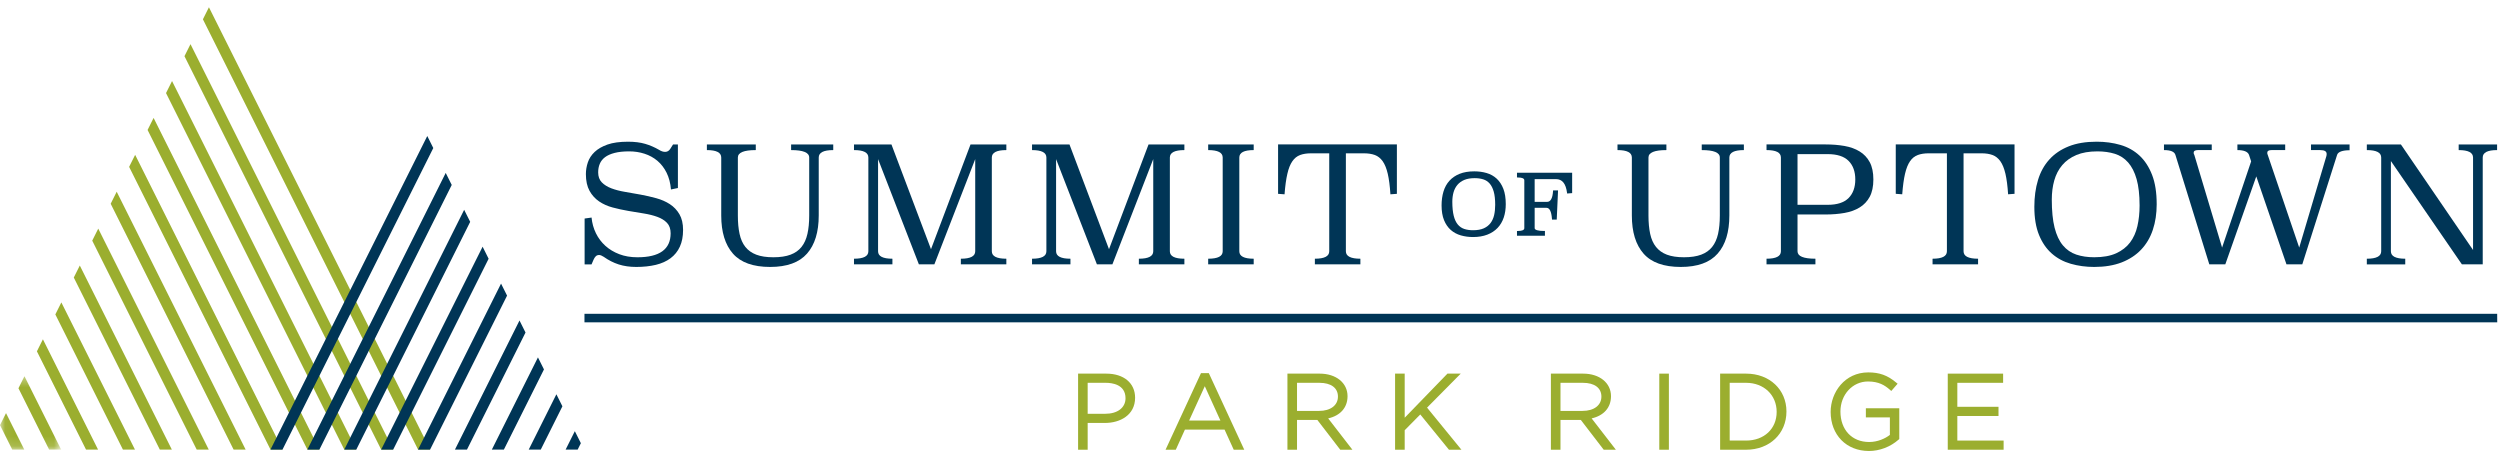 <svg height="46" viewBox="0 0 255 46" width="255" xmlns="http://www.w3.org/2000/svg" xmlns:xlink="http://www.w3.org/1999/xlink"><mask id="a" fill="#fff"><path d="m.06.372h6.178v7.485h-6.178z" fill="#fff" fill-rule="evenodd"/></mask><g fill="none" fill-rule="evenodd"><path d="m110.942 42.206h1.795c1.254 0 2.066-.624 2.066-1.585 0-1.424-1.403-1.574-2.004-1.574h-1.857zm0 3.666h-.977v-7.762h2.877c1.785 0 2.938.965 2.938 2.458 0 1.783-1.545 2.573-3.075 2.573h-1.763z" fill="#9bae2f"/><path d="m121.291 42.895h3.189l-1.591-3.502zm5.623 2.977h-1.074l-.934-2.051h-4.045l-.93 2.051h-1.044l3.613-7.813h.799z" fill="#9bae2f"/><path d="m132.296 41.912h2.254c1.168 0 1.92-.574 1.92-1.459 0-.889-.705-1.406-1.887-1.406h-2.287zm5.649 3.96h-1.24l-2.334-3.036h-2.075v3.036h-.978v-7.762h3.295c1.67 0 2.836.947 2.836 2.3 0 1.162-.731 1.983-1.975 2.266z" fill="#9bae2f"/><path d="m149.066 45.872h-1.272l-2.927-3.598-1.588 1.609v1.989h-.981v-7.762h.981v4.499l4.359-4.499h1.356l-3.434 3.468z" fill="#9bae2f"/><path d="m159.169 41.912h2.256c1.164 0 1.918-.574 1.918-1.459 0-.889-.705-1.406-1.886-1.406h-2.288zm5.649 3.96h-1.24l-2.332-3.036h-2.077v3.036h-.978v-7.762h3.295c1.67 0 2.836.947 2.836 2.3 0 1.162-.731 1.983-1.975 2.266z" fill="#9bae2f"/><path d="m169.248 45.872h.978v-7.762h-.978z" fill="#9bae2f"/><path d="m176.429 44.937h1.678c1.834 0 3.113-1.202 3.113-2.923 0-1.729-1.31-2.967-3.113-2.967h-1.678zm1.678.935h-2.654v-7.762h2.654c2.383 0 4.111 1.623 4.111 3.862 0 2.269-1.728 3.9-4.111 3.9z" fill="#9bae2f"/><path d="m190.628 46c-2.298 0-3.902-1.64-3.902-3.986 0-1.993 1.436-4.029 3.838-4.029 1.133 0 1.951.292 2.818 1.013l.174.142-.646.739-.162-.142c-.493-.429-1.102-.826-2.213-.826-1.577 0-2.811 1.344-2.811 3.061 0 1.87 1.176 3.112 2.926 3.112.881 0 1.654-.363 2.117-.724v-1.784h-2.449v-.936h3.408v3.14l-.074.064c-.826.734-1.93 1.156-3.024 1.156" fill="#9bae2f"/><path d="m204.369 45.872h-5.698v-7.762h5.647v.937h-4.67v2.446h4.199v.937h-4.199v2.507h4.721z" fill="#9bae2f"/><g fill="#003556"><path d="m254.718 32.876h-195.102v-.871h195.096z"/><path d="m69.147 19.178-.708.148c-.055-.648-.204-1.216-.445-1.705-.242-.488-.554-.893-.937-1.218-.385-.323-.825-.565-1.319-.724-.493-.16-1.014-.239-1.563-.239-.582 0-1.075.053-1.482.157-.406.104-.732.25-.979.435-.247.188-.426.413-.535.677-.111.262-.165.554-.165.871 0 .429.124.77.371 1.021.246.253.573.456.979.61.406.153.87.274 1.391.361.521.088 1.051.182 1.589.28.538.099 1.067.22 1.589.363.521.142.985.345 1.391.608.405.265.733.608.98 1.031.246.421.37.956.37 1.603 0 .66-.109 1.227-.329 1.705s-.535.869-.948 1.177c-.411.307-.914.533-1.505.676-.592.141-1.257.213-1.993.213-.659 0-1.253-.085-1.787-.255-.531-.17-1.045-.431-1.539-.782-.186-.121-.34-.181-.46-.181-.143 0-.258.045-.345.132-.089.087-.165.209-.232.362l-.197.461h-.708v-4.675l.708-.1c.056.572.202 1.103.444 1.597.241.494.563.922.964 1.284.4.363.876.648 1.424.857.549.209 1.163.313 1.844.313 2.26 0 3.39-.815 3.39-2.444 0-.45-.123-.806-.369-1.065-.247-.258-.575-.462-.979-.61-.408-.149-.869-.265-1.384-.348-.516-.082-1.045-.171-1.588-.263-.544-.094-1.073-.21-1.59-.348-.516-.137-.976-.343-1.382-.618-.406-.276-.733-.636-.979-1.082-.246-.445-.372-1.015-.372-1.709 0-.397.066-.792.198-1.188s.363-.752.692-1.066c.329-.312.768-.565 1.317-.759.549-.192 1.246-.288 2.091-.288.669 0 1.251.072 1.745.217.495.144.971.351 1.432.619.209.134.411.201.609.201.219 0 .395-.104.527-.313l.28-.445h.494z"/><path d="m84.991 15.309c-.987 0-1.48.252-1.48.757v5.91c0 1.691-.399 2.989-1.195 3.893-.795.906-2.049 1.359-3.761 1.359-1.735 0-2.999-.453-3.795-1.359-.796-.904-1.194-2.202-1.194-3.893v-5.91c0-.505-.488-.757-1.464-.757v-.577h4.988v.577c-1.218 0-1.828.252-1.828.758v5.919c0 .715.057 1.339.174 1.871.115.534.312.977.591 1.328.281.352.651.616 1.112.791.461.178 1.042.265 1.746.265.701 0 1.286-.087 1.753-.265.466-.175.84-.439 1.119-.791.28-.351.48-.794.601-1.328.121-.532.181-1.156.181-1.871v-5.919c0-.506-.614-.758-1.845-.758v-.577h4.297z"/><path d="m102.647 15.309c-.986 0-1.481.252-1.481.757v9.565c0 .506.495.758 1.481.758v.576h-4.64v-.576c.976 0 1.465-.252 1.465-.758v-9.401l-4.167 10.735h-1.579l-4.164-10.735v9.401c0 .506.487.758 1.464.758v.576h-3.919v-.576c.977 0 1.465-.252 1.465-.758v-9.565c0-.505-.488-.757-1.465-.757v-.577h3.82l4.034 10.686 4.033-10.686h3.653z"/><path d="m120.807 15.309c-.987 0-1.481.252-1.481.757v9.565c0 .506.494.758 1.481.758v.576h-4.643v-.576c.977 0 1.467-.252 1.467-.758v-9.401l-4.167 10.735h-1.579l-4.165-10.735v9.401c0 .506.488.758 1.465.758v.576h-3.918v-.576c.976 0 1.464-.252 1.464-.758v-9.565c0-.505-.488-.757-1.464-.757v-.577h3.818l4.033 10.686 4.034-10.686h3.655z"/><path d="m127.877 15.309c-.981 0-1.467.252-1.467.757v9.565c0 .506.486.758 1.467.758v.576h-4.643v-.576c.987 0 1.481-.252 1.481-.758v-9.565c0-.505-.494-.757-1.481-.757v-.577h4.643z"/><path d="m142.482 19.771-.66.049c-.055-.857-.145-1.555-.272-2.099-.127-.543-.299-.969-.517-1.276-.221-.308-.487-.519-.799-.634-.313-.115-.684-.172-1.111-.172h-1.844v9.992c0 .506.494.758 1.48.758v.576h-4.642v-.576c.978 0 1.465-.252 1.465-.758v-9.992h-1.86c-.428 0-.799.057-1.111.172-.313.115-.576.326-.789.634-.215.307-.387.733-.51 1.276-.127.544-.225 1.242-.289 2.099l-.66-.049v-5.039h12.119z"/><path d="m150.417 18.171c-.417 0-.773.061-1.058.181-.283.121-.518.288-.697.499-.182.213-.315.469-.399.758-.084.297-.127.623-.127.971 0 .577.051 1.061.145 1.438.094.371.234.667.414.882.176.213.396.365.654.451.262.088.567.133.901.133.443 0 .812-.066 1.101-.197.285-.13.514-.31.684-.535s.293-.498.367-.813c.072-.318.107-.671.107-1.048 0-.543-.049-.997-.15-1.349-.098-.346-.24-.624-.42-.828-.18-.202-.397-.343-.648-.421-.258-.08-.553-.122-.874-.122zm-.167 6.007c-.438 0-.854-.057-1.243-.168-.394-.114-.738-.299-1.027-.554-.291-.255-.522-.593-.688-1.001-.166-.407-.251-.912-.251-1.498 0-.518.066-.994.193-1.417.129-.429.334-.8.607-1.102.276-.304.625-.542 1.043-.709.414-.167.916-.252 1.492-.252.448 0 .874.058 1.264.173.393.116.738.308 1.026.575.287.269.517.618.679 1.04.162.419.244.943.244 1.558 0 .496-.068.954-.205 1.361-.138.412-.349.771-.629 1.064-.281.295-.632.526-1.05.687s-.907.243-1.455.243z"/><path d="m157.583 24.043h-2.851v-.484h.096c.433 0 .652-.097.652-.291v-4.874c0-.193-.219-.29-.652-.29h-.096v-.485h5.627v2.079l-.512.04-.012-.09c-.125-.927-.49-1.377-1.123-1.377h-2.177v2.319h1.271c.352 0 .557-.363.602-1.076l.006-.09h.507l-.134 2.974h-.481l-.008-.088c-.056-.737-.24-1.111-.55-1.111h-1.213v2.069c0 .188.338.291.953.291h.095z"/><path d="m177.876 15.309c-.988 0-1.482.251-1.482.757v5.91c0 1.69-.396 2.989-1.195 3.893-.795.906-2.049 1.359-3.76 1.359-1.736 0-3-.453-3.795-1.359-.797-.904-1.195-2.203-1.195-3.893v-5.91c0-.506-.487-.757-1.465-.757v-.577h4.988v.577c-1.217 0-1.828.251-1.828.758v5.919c0 .715.061 1.339.174 1.871.115.534.312.976.594 1.328.279.352.648.616 1.109.791.461.176 1.045.264 1.746.264.703 0 1.287-.088 1.754-.264.467-.175.84-.439 1.119-.791.281-.352.481-.794.602-1.328.119-.532.181-1.156.181-1.871v-5.919c0-.507-.615-.758-1.845-.758v-.577h4.298z"/><path d="m183.347 15.72v5.171h3.076c.967 0 1.678-.232 2.135-.693.455-.461.682-1.092.682-1.893s-.227-1.432-.682-1.893c-.457-.461-1.168-.692-2.135-.692zm2.863-.988c.692 0 1.334.052 1.926.156.594.106 1.11.291 1.547.56.442.27.783.634 1.031 1.095.246.461.369 1.048.369 1.762 0 .713-.123 1.3-.369 1.762-.248.46-.589.826-1.031 1.094-.437.27-.953.456-1.547.56-.592.104-1.234.157-1.926.157h-2.863v3.754c0 .505.608.757 1.826.757v.576h-4.988v-.576c.979 0 1.467-.252 1.467-.757v-9.566c0-.505-.488-.757-1.467-.757v-.577z"/><path d="m205.482 19.769-.656.049c-.055-.855-.147-1.554-.272-2.097-.127-.543-.301-.969-.519-1.277-.219-.306-.485-.518-.799-.633-.311-.115-.684-.173-1.11-.173h-1.843v9.994c0 .505.492.757 1.48.757v.576h-4.642v-.576c.976 0 1.464-.252 1.464-.757v-9.994h-1.859c-.43 0-.799.058-1.111.173-.315.115-.578.327-.791.633-.213.308-.383.734-.51 1.277s-.223 1.242-.287 2.097l-.66-.049v-5.037h12.115z"/><path d="m213.941 15.44c-.846 0-1.563.123-2.149.371-.587.248-1.068.591-1.441 1.03-.373.44-.646.96-.814 1.559-.17.6-.254 1.25-.254 1.954 0 1.154.095 2.111.285 2.869.193.757.476 1.361.849 1.806.372.445.829.758 1.368.94.537.18 1.146.271 1.826.271.9 0 1.646-.135 2.24-.404.59-.27 1.063-.638 1.416-1.104.35-.467.602-1.023.748-1.666.147-.642.223-1.343.223-2.102 0-1.089-.104-1.988-.305-2.696-.201-.709-.492-1.275-.865-1.698s-.824-.717-1.358-.883c-.533-.164-1.121-.247-1.769-.247m-.082-.987c.865 0 1.678.11 2.426.329.754.22 1.4.583 1.945 1.089.541.504.969 1.16 1.283 1.97.313.807.469 1.804.469 2.991 0 .956-.131 1.827-.395 2.612-.261.786-.662 1.46-1.193 2.02-.533.561-1.197.995-1.992 1.304-.797.306-1.727.46-2.791.46-.846 0-1.641-.108-2.389-.322-.744-.213-1.392-.562-1.939-1.046-.551-.483-.985-1.116-1.303-1.896s-.477-1.735-.477-2.868c0-1 .123-1.91.372-2.729.246-.818.63-1.516 1.152-2.092.519-.578 1.178-1.026 1.976-1.345.795-.319 1.747-.477 2.856-.477"/><path d="m239.656 15.325c-.35 0-.637.039-.858.115-.218.078-.355.193-.41.346l-3.556 11.179h-1.612l-3.08-8.973-3.16 8.973h-1.631l-3.457-11.163c-.098-.329-.488-.493-1.168-.493v-.577h4.873v.577h-1.416c-.287 0-.43.093-.43.28 0 .065.022.136.069.213l2.832 9.45 2.963-8.791-.215-.659c-.119-.329-.518-.493-1.186-.493v-.577h4.875v.577h-1.4c-.287 0-.43.093-.43.28 0 .065.016.136.051.213l3.209 9.45 2.768-9.318c.009-.044.017-.083.023-.115.006-.033.008-.072.008-.116 0-.263-.213-.394-.643-.394h-.953v-.577h3.934z"/><path d="m254.703 15.309c-.977 0-1.465.251-1.465.757v10.899h-2.125l-7.242-10.538v9.205c0 .505.488.757 1.464.757v.576h-3.919v-.576c.976 0 1.466-.252 1.466-.757v-9.566c0-.506-.49-.757-1.466-.757v-.577h3.474l7.361 10.768v-9.434c0-.506-.49-.757-1.466-.757v-.577h3.918z"/></g><path d="m43.871 45.857-22.56-45.116-.614 1.227 21.946 43.889z" fill="#9bae2f"/><path d="m40.107 45.857-20.677-41.354-.614 1.227 20.064 40.127z" fill="#9bae2f"/><path d="m36.344 45.857-18.796-37.591-.613 1.227 18.182 36.364z" fill="#9bae2f"/><path d="m32.582 45.857-16.915-33.829-.614 1.228 16.301 32.601z" fill="#9bae2f"/><path d="m28.816 45.857-15.031-30.064-.614 1.227 14.419 28.837z" fill="#9bae2f"/><path d="m25.054 45.857-13.151-26.301-.613 1.227 12.537 25.074z" fill="#9bae2f"/><path d="m21.291 45.857-11.269-22.538-.614 1.227 10.655 21.311z" fill="#9bae2f"/><path d="m17.527 45.857-9.387-18.774-.613 1.226 8.773 17.548z" fill="#9bae2f"/><path d="m13.765 45.857-7.507-15.011-.613 1.226 6.893 13.785z" fill="#9bae2f"/><path d="m10.001 45.857-5.624-11.249-.613 1.228 5.01 10.021z" fill="#9bae2f"/><g fill="#9bae2f" transform="translate(0 38)"><path d="m6.238 7.857-3.743-7.485-.613 1.228 3.129 6.257z" mask="url(#a)"/><path d="m2.475 7.857-1.861-3.722-.614 1.227 1.249 2.495z" mask="url(#a)"/></g><path d="m27.589 45.857 15.993-31.984.613 1.227-15.38 30.757z" fill="#003556"/><path d="m31.353 45.857 14.11-28.22.614 1.227-13.497 26.993z" fill="#003556"/><path d="m35.116 45.857 12.228-24.457.615 1.227-11.616 23.23z" fill="#003556"/><path d="m38.879 45.857 10.347-20.694.613 1.228-9.733 19.466z" fill="#003556"/><path d="m42.641 45.857 8.466-16.931.614 1.227-7.852 15.704z" fill="#003556"/><path d="m46.405 45.857 6.584-13.168.614 1.228-5.971 11.94z" fill="#003556"/><path d="m50.169 45.857 4.702-9.404.614 1.227-4.089 8.177z" fill="#003556"/><path d="m53.931 45.857 2.821-5.641.614 1.226-2.207 4.415z" fill="#003556"/><path d="m57.694 45.857.94-1.878.614 1.226-.326.652z" fill="#003556"/></g></svg>
